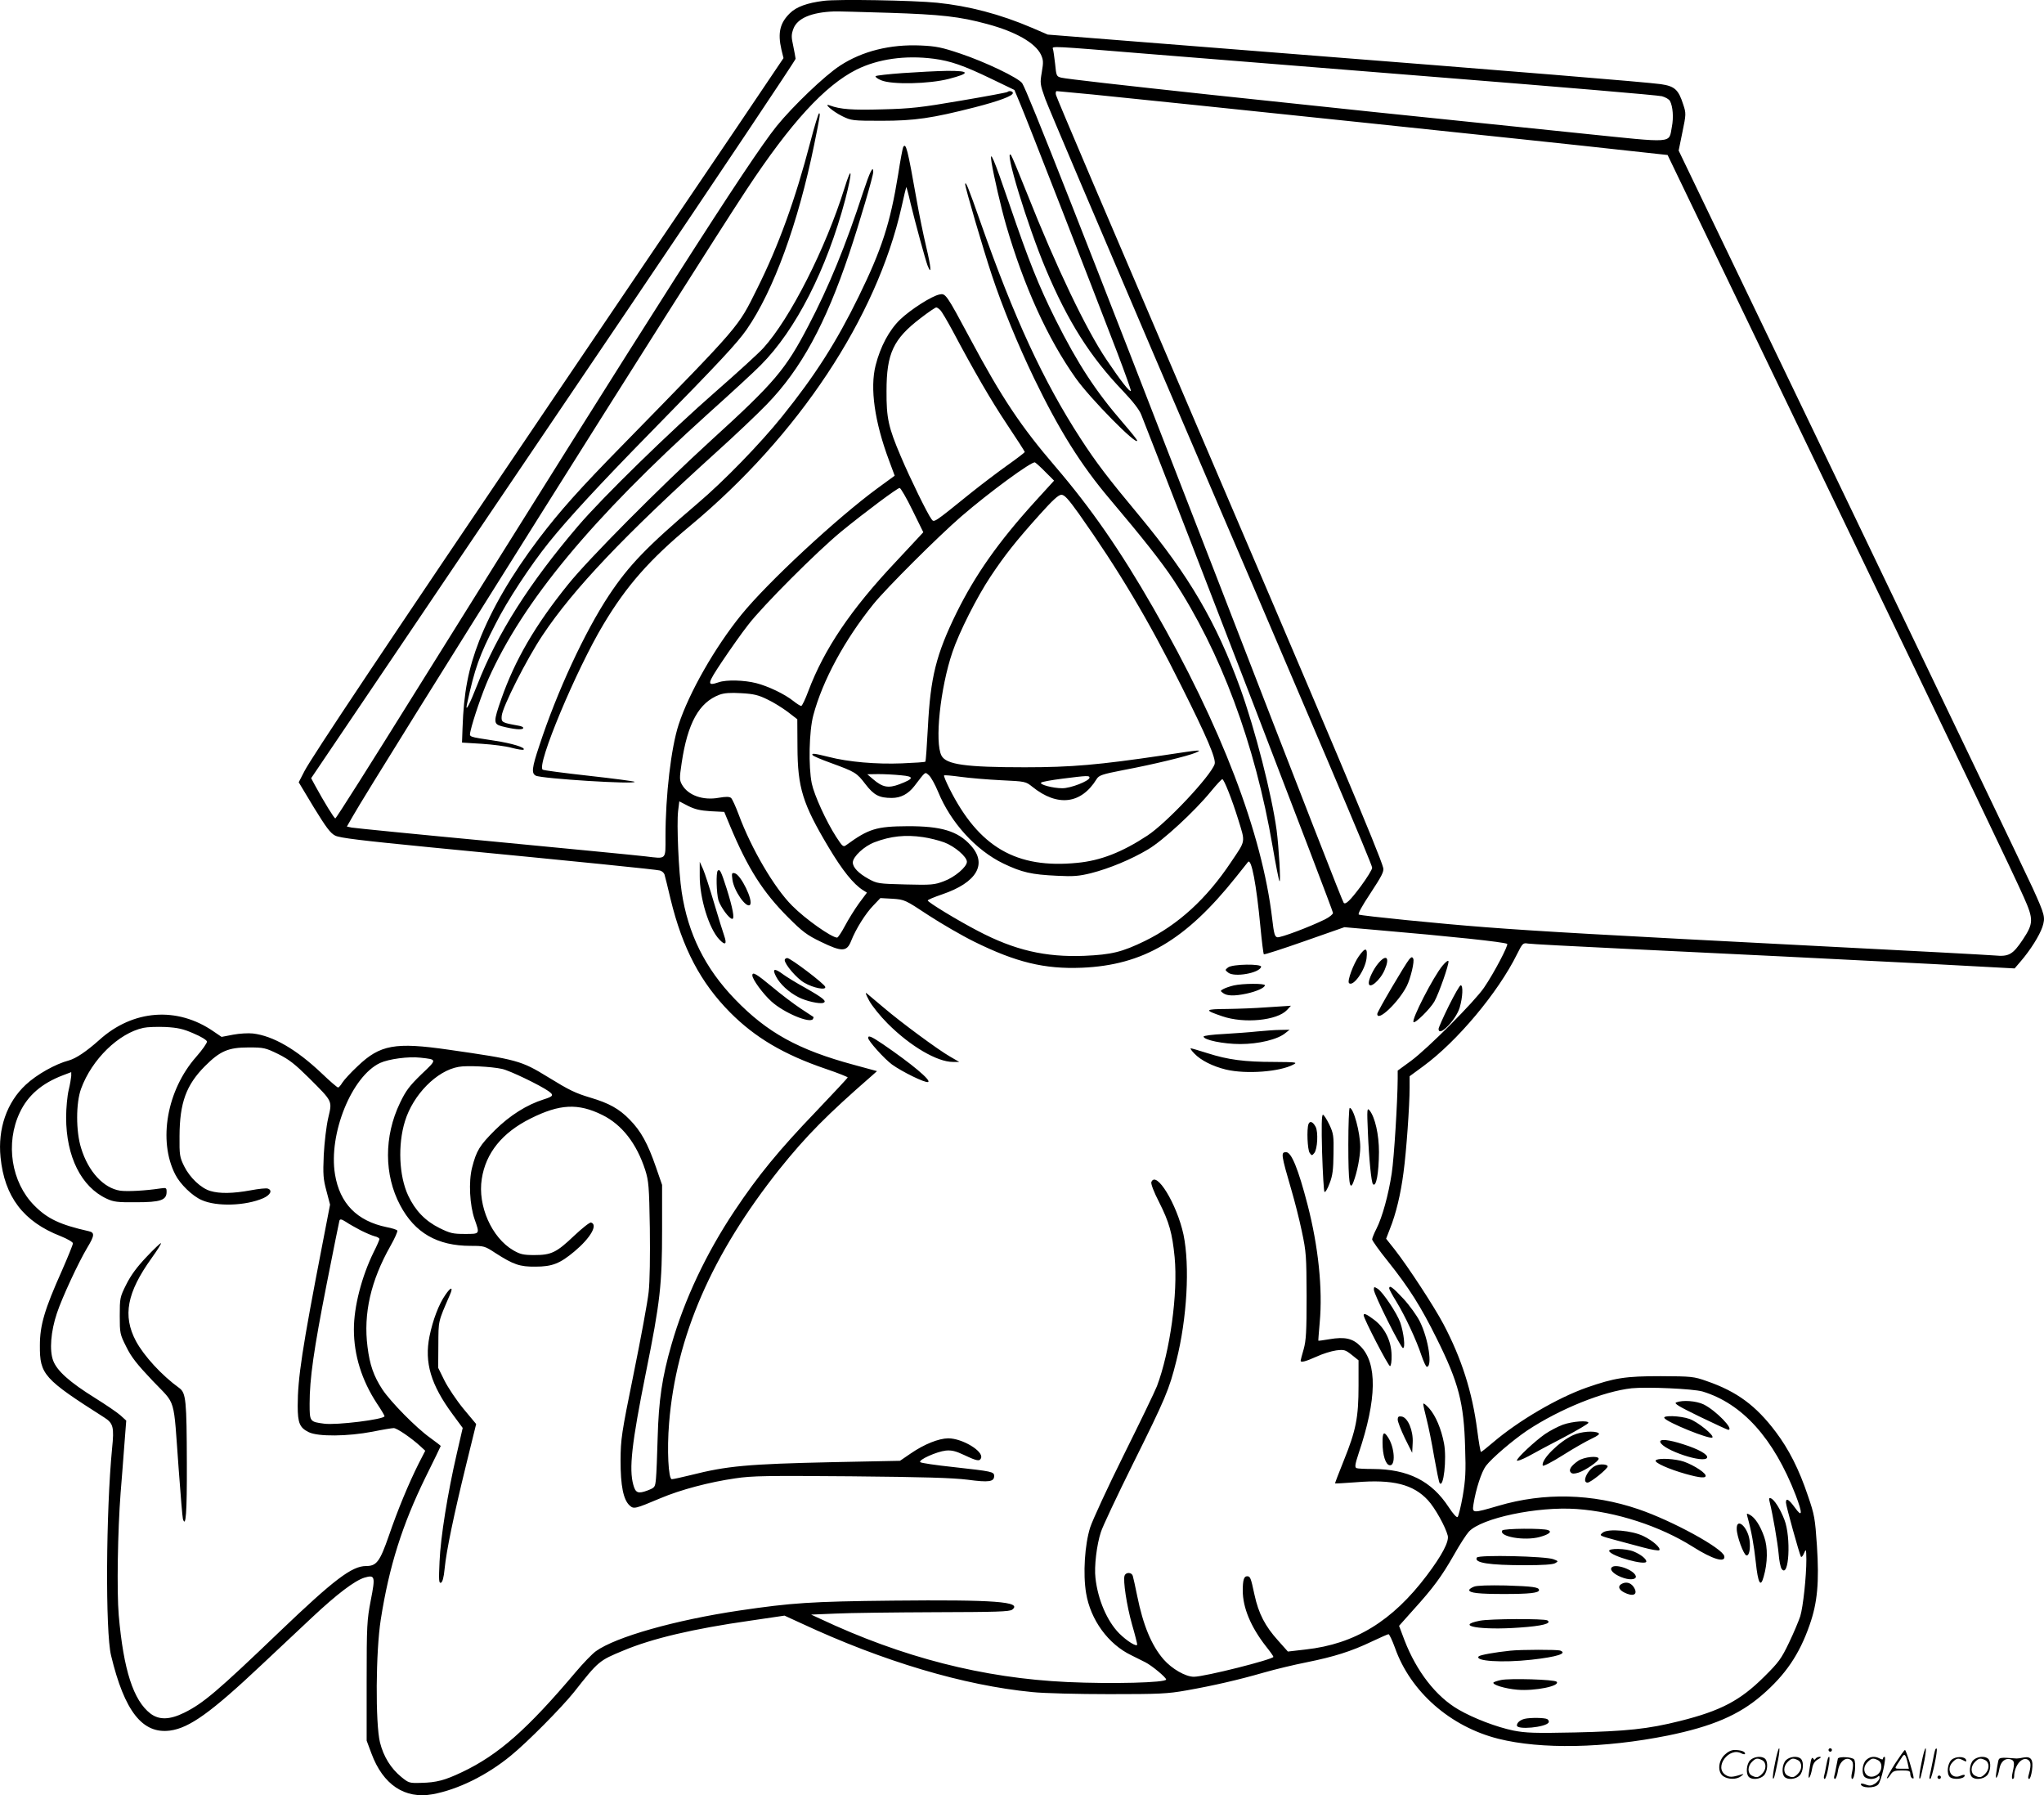 <svg version="1.0" xmlns="http://www.w3.org/2000/svg"
  viewBox="0 0 1200.378 1054.066"
 preserveAspectRatio="xMidYMid meet">
<g transform="translate(-0.171,1054.511) scale(0.1,-0.1)"
fill="#000000" stroke="none">
<path d="M4838 10540 c-96 -12 -160 -35 -198 -73 -58 -57 -72 -115 -49 -214
l12 -49 -273 -405 c-151 -222 -631 -933 -1069 -1579 -1011 -1494 -1427 -2118
-1471 -2202 l-34 -66 89 -148 c72 -117 97 -151 125 -165 27 -14 153 -29 560
-69 901 -87 1324 -130 1347 -136 12 -3 24 -14 27 -23 3 -9 19 -74 36 -146 70
-288 176 -489 349 -664 147 -148 316 -248 563 -332 71 -24 128 -47 128 -50 0
-3 -84 -93 -186 -200 -219 -228 -341 -377 -479 -584 -166 -249 -294 -520 -370
-785 -55 -190 -75 -328 -81 -545 -3 -104 -7 -213 -10 -242 -5 -51 -6 -52 -49
-69 -56 -21 -71 -15 -84 33 -26 94 -10 241 74 659 84 416 95 515 95 840 l0
262 -36 104 c-48 139 -88 212 -154 279 -62 64 -122 97 -230 129 -90 27 -125
44 -250 121 -158 97 -181 103 -585 161 -312 45 -401 29 -532 -96 -41 -38 -81
-82 -91 -98 -9 -15 -20 -28 -25 -28 -5 0 -49 38 -97 84 -148 140 -284 219
-403 233 -27 3 -79 0 -116 -7 l-68 -13 -47 32 c-214 148 -474 128 -671 -50
-75 -67 -136 -108 -178 -120 -80 -21 -190 -83 -254 -143 -111 -103 -165 -258
-148 -426 23 -231 134 -378 353 -463 40 -16 72 -35 72 -42 0 -8 -29 -79 -64
-159 -103 -230 -130 -322 -130 -441 -1 -170 22 -196 377 -422 54 -34 60 -57
47 -182 -36 -370 -40 -1077 -6 -1216 79 -329 185 -462 346 -441 114 15 242
107 539 387 90 85 223 209 295 277 146 137 250 216 308 234 62 18 65 8 37
-134 -22 -115 -24 -145 -24 -473 l0 -350 28 -75 c68 -184 196 -269 358 -240
149 27 320 111 461 227 96 78 296 280 370 372 145 184 148 186 291 245 169 71
412 128 742 175 l204 30 98 -45 c481 -224 955 -365 1358 -404 66 -7 269 -12
450 -12 296 0 343 2 455 22 158 28 302 61 455 105 66 19 179 46 250 60 159 32
262 64 381 121 51 24 96 44 100 44 5 0 22 -36 38 -80 91 -258 325 -463 607
-534 251 -63 622 -56 996 19 259 53 417 120 552 237 138 119 220 239 280 412
46 130 57 251 43 466 -11 160 -14 180 -53 293 -52 155 -112 273 -189 375 -116
154 -228 237 -405 298 -76 27 -89 28 -270 29 -208 0 -271 -10 -435 -67 -173
-61 -401 -195 -550 -322 -36 -31 -68 -56 -71 -56 -3 0 -13 58 -22 128 -29 224
-92 421 -198 622 -55 104 -208 338 -287 439 l-50 63 22 57 c36 89 64 207 80
331 17 124 36 394 36 500 l0 66 79 58 c200 146 441 434 552 659 32 64 35 67
64 62 16 -3 266 -16 555 -30 683 -33 1221 -59 1819 -90 l484 -26 36 42 c56 65
109 149 127 201 18 57 16 68 -57 229 -26 58 -505 1056 -1063 2218 l-1016 2112
22 108 c22 105 22 111 5 162 -28 88 -50 108 -132 120 -98 13 -807 71 -2310
189 l-1290 102 -93 40 c-187 80 -371 128 -557 147 -140 14 -586 22 -667 11z
m382 -70 c309 -10 417 -22 579 -66 168 -45 283 -111 316 -180 14 -31 15 -44 5
-102 -11 -65 -11 -70 20 -157 18 -49 305 -724 637 -1500 987 -2299 1283 -2995
1283 -3015 0 -10 -30 -59 -67 -109 -62 -83 -89 -109 -100 -97 -6 5 -217 546
-765 1961 -761 1963 -1092 2804 -1123 2851 -20 31 -218 126 -365 175 -107 36
-141 43 -231 47 -179 8 -344 -33 -475 -119 -89 -58 -276 -237 -371 -354 -164
-204 -709 -1058 -2137 -3347 -246 -395 -450 -718 -455 -718 -7 0 -66 96 -120
195 l-22 41 442 654 c243 360 883 1308 1423 2105 539 798 980 1457 980 1465
-1 8 -7 43 -14 76 -12 53 -11 67 1 100 23 62 106 97 239 102 14 1 158 -3 320
-8z m1507 -240 c268 -22 1053 -85 1743 -140 690 -55 1272 -104 1292 -110 21
-6 42 -18 47 -28 17 -32 22 -97 11 -152 -19 -99 22 -95 -525 -39 -1790 183
-3004 314 -3060 328 -29 7 -30 10 -37 82 -5 41 -10 80 -13 87 -6 17 -7 17 542
-28z m-1240 -30 c97 -13 173 -39 335 -117 l137 -66 36 -86 c37 -87 412 -1049
568 -1456 46 -121 82 -222 80 -225 -7 -8 -59 58 -143 183 -120 178 -294 541
-467 977 -47 118 -89 219 -94 225 -44 46 98 -418 204 -669 130 -309 262 -517
453 -716 59 -62 97 -111 108 -140 278 -706 1126 -2909 1126 -2925 0 -8 -21
-25 -47 -38 -87 -43 -261 -109 -280 -105 -15 3 -20 21 -30 108 -59 502 -299
1131 -698 1825 -195 340 -367 587 -575 830 -202 235 -315 404 -501 752 -140
261 -144 267 -180 259 -46 -9 -169 -88 -231 -147 -65 -63 -116 -159 -144 -269
-34 -134 -6 -332 79 -559 l33 -89 -100 -73 c-239 -175 -647 -554 -801 -744
-155 -191 -307 -458 -368 -645 -44 -135 -77 -414 -77 -658 0 -138 8 -130 -118
-115 -59 7 -465 46 -902 88 -437 41 -808 78 -823 81 l-28 6 32 56 c130 230
2004 3212 2314 3682 260 394 460 612 646 706 127 63 287 86 456 64z m934 -210
c372 -37 2782 -289 3080 -323 l294 -32 857 -1780 c939 -1950 1169 -2430 1235
-2578 58 -130 57 -154 -6 -249 -59 -88 -82 -101 -165 -93 -34 3 -497 28 -1031
55 -1283 66 -1648 87 -1960 111 -264 20 -720 66 -743 74 -8 3 16 47 69 127 65
99 79 126 74 147 -19 77 -300 743 -1212 2871 -388 905 -708 1655 -710 1668 -3
12 -1 22 5 22 5 0 101 -9 213 -20z m-898 -1265 c9 -8 41 -63 73 -122 126 -237
223 -405 321 -552 57 -85 103 -157 103 -160 -1 -3 -47 -39 -104 -79 -56 -40
-151 -112 -211 -160 -223 -180 -217 -176 -233 -155 -23 30 -126 240 -180 368
-73 171 -85 225 -84 385 0 220 40 305 200 427 45 35 87 63 92 63 5 0 15 -7 23
-15z m620 -953 l49 -49 -113 -124 c-215 -237 -349 -428 -460 -652 -120 -245
-153 -379 -168 -671 -6 -109 -12 -201 -15 -203 -2 -3 -64 -7 -138 -10 -149 -6
-314 8 -430 38 -85 21 -102 23 -94 10 3 -5 52 -26 108 -46 142 -52 151 -57
202 -124 50 -65 81 -81 155 -81 53 0 96 23 132 69 69 90 62 85 86 64 12 -10
36 -54 54 -97 74 -181 222 -343 383 -421 109 -52 164 -65 316 -72 96 -5 128
-2 198 15 110 28 239 82 336 140 88 52 273 223 368 339 33 40 63 73 68 73 10
0 57 -119 93 -235 43 -140 46 -121 -42 -252 -144 -216 -310 -367 -506 -463
-134 -65 -195 -80 -355 -87 -229 -9 -410 33 -625 146 -123 64 -295 169 -295
179 0 4 38 20 85 36 203 69 267 178 168 287 -76 85 -175 114 -373 113 -180 -1
-227 -15 -356 -109 -20 -15 -23 -13 -62 47 -58 90 -128 243 -143 313 -20 99
-16 306 9 400 54 203 183 442 353 653 77 95 379 396 515 514 168 145 417 327
434 318 8 -5 37 -31 63 -58z m-783 -222 l64 -130 -25 -27 c-14 -16 -77 -82
-138 -148 -263 -279 -419 -511 -512 -757 -18 -49 -37 -88 -42 -88 -5 0 -26 13
-46 29 -51 41 -148 87 -218 105 -70 18 -176 21 -221 5 -71 -24 -68 -10 21 123
47 70 115 167 153 215 85 111 405 431 546 547 142 116 330 256 343 256 6 0 40
-58 75 -130z m978 -22 c232 -328 409 -624 601 -1010 151 -301 205 -428 196
-459 -23 -70 -282 -346 -395 -420 -149 -98 -275 -147 -411 -160 -359 -36 -579
92 -752 437 -20 40 -34 74 -31 76 2 3 46 -1 97 -8 50 -7 157 -16 237 -20 144
-7 145 -7 185 -39 147 -118 286 -102 377 46 14 22 31 28 159 53 176 33 376 82
421 101 46 20 34 19 -190 -15 -379 -56 -537 -70 -812 -70 -348 0 -461 16 -489
68 -41 77 -8 396 64 608 39 116 144 324 224 444 84 126 147 206 287 362 78 87
112 118 129 118 18 0 40 -24 103 -112z m-1831 -1089 c35 -16 89 -50 120 -73
l57 -44 1 -163 c1 -239 30 -333 183 -589 81 -136 146 -216 201 -251 l24 -15
-47 -63 c-25 -35 -62 -94 -82 -132 -20 -38 -41 -69 -46 -69 -32 0 -186 108
-265 188 -104 104 -239 334 -313 534 -18 48 -38 92 -45 98 -10 8 -31 8 -72 1
-93 -17 -179 14 -215 75 -16 28 -17 37 -3 130 35 234 102 355 222 400 27 10
64 13 128 9 73 -4 101 -11 152 -36z m786 -446 c80 -7 77 -20 -10 -53 -65 -24
-98 -18 -154 30 l-34 29 65 1 c36 0 95 -3 133 -7z m1107 -14 c0 -19 -112 -63
-160 -62 -56 0 -136 22 -124 33 5 5 61 15 124 23 149 19 160 19 160 6z m-2225
-197 l80 -4 34 -82 c105 -251 193 -389 342 -538 83 -83 109 -103 192 -143 123
-60 152 -59 177 5 28 71 85 162 131 209 l41 43 72 -4 c70 -5 73 -6 209 -96 75
-49 197 -120 270 -156 245 -121 413 -162 632 -153 360 15 609 161 905 532 35
44 67 84 71 89 20 23 49 -130 73 -383 8 -84 17 -156 20 -159 3 -3 111 32 239
77 l234 82 184 -16 c443 -38 754 -71 772 -82 9 -6 -77 -171 -136 -257 -54 -80
-331 -358 -429 -430 l-78 -57 0 -47 c-1 -138 -21 -463 -35 -556 -19 -125 -55
-257 -90 -326 -14 -27 -25 -55 -25 -62 0 -7 41 -65 92 -128 125 -157 194 -266
287 -454 129 -259 160 -378 167 -641 5 -141 2 -189 -14 -284 -11 -62 -25 -118
-30 -123 -5 -5 -25 16 -52 57 -101 155 -239 224 -447 225 -45 0 -88 2 -95 5
-11 5 -9 21 13 88 107 317 110 528 10 628 -45 46 -92 56 -181 41 -35 -6 -65
-10 -66 -9 -1 1 3 49 8 107 18 197 -8 446 -71 690 -55 212 -95 310 -126 310
-32 0 -31 -10 33 -230 17 -58 44 -163 59 -235 26 -122 27 -146 28 -380 0 -209
-3 -260 -17 -311 -10 -34 -18 -65 -18 -68 0 -13 29 -5 92 23 36 17 88 33 116
37 47 6 54 4 92 -26 l40 -32 0 -149 c0 -187 -15 -262 -86 -438 -30 -74 -53
-135 -52 -136 2 -1 57 2 123 7 216 18 336 -12 422 -105 42 -45 104 -157 117
-209 8 -35 -34 -115 -123 -233 -202 -268 -422 -403 -712 -435 l-104 -12 -57
64 c-76 84 -115 158 -139 269 -22 103 -25 109 -44 109 -18 0 -25 -23 -25 -84
0 -100 47 -213 136 -327 24 -30 44 -58 44 -62 0 -15 -404 -117 -467 -117 -49
0 -129 46 -178 102 -71 82 -120 200 -155 373 -11 55 -23 108 -26 118 -7 21
-40 22 -48 1 -10 -27 12 -175 44 -288 17 -58 30 -111 30 -116 0 -18 -60 19
-106 65 -70 71 -125 197 -139 325 -8 66 7 195 32 270 9 30 94 210 188 400 191
384 213 436 255 605 63 249 80 557 42 741 -39 180 -161 380 -189 308 -3 -10
15 -58 46 -118 59 -117 77 -181 91 -323 20 -212 -27 -553 -104 -757 -13 -33
-101 -215 -195 -404 -94 -189 -182 -380 -197 -425 -32 -101 -43 -273 -24 -386
26 -157 130 -300 266 -365 32 -16 70 -35 82 -41 38 -19 122 -89 122 -101 0
-19 -317 -27 -580 -15 -495 23 -969 144 -1455 373 l-50 23 145 6 c80 4 341 7
581 8 361 1 439 3 455 15 62 47 -106 59 -701 53 -483 -5 -594 -13 -900 -58
-378 -56 -727 -155 -844 -239 -22 -16 -75 -71 -118 -122 -284 -336 -453 -486
-668 -588 -101 -48 -150 -61 -240 -63 -69 -2 -73 -1 -117 35 -61 50 -104 119
-125 203 -27 112 -25 532 5 722 49 312 126 555 263 835 49 99 89 181 89 183 0
2 -28 23 -62 48 -83 59 -231 210 -280 283 -52 79 -75 146 -88 251 -25 195 19
388 135 593 25 44 43 85 40 90 -3 5 -31 14 -63 20 -174 36 -275 139 -303 310
-39 237 98 576 265 654 50 23 166 39 236 31 100 -11 100 -9 6 -98 -70 -68 -91
-96 -125 -167 -95 -197 -94 -424 1 -602 86 -162 218 -238 414 -238 78 0 83 -1
145 -42 106 -68 143 -81 235 -80 99 0 144 18 230 90 94 79 138 156 97 169 -7
3 -51 -32 -99 -77 -105 -100 -135 -114 -235 -114 -65 0 -83 5 -123 28 -127 74
-210 262 -185 419 23 152 120 272 287 355 170 85 278 91 420 21 116 -57 202
-167 253 -324 20 -64 23 -94 27 -341 2 -165 0 -313 -7 -375 -6 -57 -46 -273
-88 -479 -72 -354 -76 -383 -77 -510 0 -148 16 -231 54 -265 24 -21 30 -20
182 44 116 49 285 94 438 116 99 15 186 16 679 12 428 -4 595 -9 685 -20 126
-17 156 -12 156 22 0 25 -13 27 -237 52 -104 11 -192 24 -197 29 -13 13 96 62
150 68 34 3 57 -2 110 -27 74 -35 89 -37 97 -17 16 40 -110 116 -193 116 -56
-1 -140 -34 -220 -89 l-63 -43 -397 -8 c-500 -11 -618 -22 -832 -76 -53 -13
-103 -24 -111 -24 -20 0 -29 173 -16 329 41 510 252 993 648 1491 158 197 281
321 544 550 l29 26 -136 37 c-326 88 -509 189 -698 385 -176 182 -276 385
-313 630 -18 117 -30 400 -21 475 l7 57 52 -27 c40 -20 71 -27 132 -31z m1247
-152 c36 -5 93 -19 125 -31 61 -23 133 -84 133 -114 0 -30 -72 -91 -135 -114
-55 -21 -73 -23 -225 -19 -160 4 -167 5 -218 33 -58 32 -92 67 -92 96 0 34 68
97 128 119 94 36 182 45 284 30z m-4283 -1153 c42 -17 77 -39 78 -47 2 -8 -27
-49 -63 -90 -172 -195 -225 -492 -123 -691 28 -56 101 -127 155 -150 88 -40
259 -34 362 11 42 19 55 46 27 56 -8 4 -54 -1 -102 -10 -104 -19 -181 -20
-235 -4 -56 16 -122 79 -155 146 -26 53 -28 65 -27 177 1 195 39 299 149 410
89 89 137 110 256 110 90 0 99 -2 175 -39 64 -32 98 -59 180 -140 142 -142
137 -133 113 -236 -11 -48 -22 -142 -26 -216 -5 -116 -3 -142 16 -212 l21 -80
-45 -233 c-119 -613 -145 -786 -145 -949 0 -101 12 -128 65 -154 55 -27 229
-25 375 3 58 12 114 21 124 21 19 0 105 -59 158 -108 l27 -25 -39 -76 c-59
-118 -123 -272 -175 -424 -53 -152 -72 -177 -134 -177 -83 0 -188 -80 -506
-384 -367 -352 -450 -422 -561 -477 -85 -42 -148 -44 -199 -5 -100 77 -158
256 -186 577 -12 139 -6 498 11 719 5 63 15 184 21 269 l12 155 -34 31 c-19
17 -87 63 -151 103 -146 91 -221 157 -244 218 -23 60 -14 172 22 279 31 93
127 299 178 384 43 71 45 89 9 97 -169 38 -243 73 -320 151 -135 136 -171 365
-85 546 47 100 129 171 252 218 l50 19 0 -23 c-1 -12 -7 -49 -15 -82 -8 -33
-15 -105 -15 -161 0 -230 89 -408 238 -477 40 -19 64 -22 173 -21 143 0 179
12 179 61 0 24 -2 25 -37 20 -85 -13 -194 -19 -236 -13 -97 15 -187 112 -229
250 -31 98 -31 265 0 349 63 172 221 326 366 357 22 5 81 7 130 5 71 -4 104
-11 165 -38z m1811 -208 c46 -10 220 -94 272 -130 34 -24 30 -31 -27 -49 -99
-31 -199 -94 -286 -180 -91 -91 -109 -120 -135 -221 -21 -83 -14 -220 15 -303
31 -88 32 -86 -58 -86 -70 0 -86 4 -149 35 -84 42 -142 103 -183 190 -54 115
-62 298 -19 437 48 156 187 297 315 319 47 9 191 2 255 -12z m-830 -948 c30
-15 67 -31 83 -35 15 -3 27 -11 27 -16 0 -5 -15 -40 -34 -77 -70 -143 -116
-319 -116 -453 0 -152 46 -299 135 -435 25 -37 45 -71 45 -75 0 -19 -284 -54
-355 -44 -84 11 -85 12 -85 117 0 146 24 316 100 702 39 198 73 366 75 373 4
11 12 9 38 -7 17 -12 57 -34 87 -50z m7880 -946 c234 -71 418 -275 547 -608
42 -110 40 -136 -5 -73 -35 48 -52 58 -52 29 0 -19 79 -302 88 -318 3 -5 12 4
18 20 12 28 13 26 14 -36 0 -100 -19 -278 -36 -334 -9 -27 -38 -97 -66 -155
-45 -94 -60 -115 -147 -201 -140 -139 -254 -199 -494 -259 -187 -47 -314 -60
-617 -67 -236 -5 -287 -3 -360 11 -98 20 -235 72 -324 124 -131 76 -245 223
-316 406 l-32 85 83 93 c118 130 167 197 239 323 34 61 74 122 88 137 74 80
403 149 632 133 231 -16 490 -100 682 -221 118 -75 194 -97 186 -56 -9 46
-307 209 -505 276 -270 92 -553 99 -821 20 -154 -45 -155 -45 -147 9 14 89 47
190 73 225 35 46 158 151 244 209 191 126 446 229 613 247 91 9 360 -3 415
-19z M5303 10116 c-83 -6 -155 -14 -159 -18 -4 -4 10 -15 32 -24 62 -27 283
-22 398 8 128 33 125 48 -11 47 -59 -1 -176 -7 -260 -13z M5918 10005 c-3 -3
-126 -26 -274 -51 -233 -40 -294 -47 -460 -51 -177 -5 -247 0 -309 23 -42 16
16 -35 73 -63 53 -26 60 -27 231 -27 195 0 296 15 547 79 144 37 224 67 224
84 0 11 -23 15 -32 6z M4761 9713 c-88 -338 -187 -611 -313 -863 -115 -231
-88 -200 -782 -910 -265 -270 -375 -394 -500 -558 -160 -212 -275 -409 -350
-599 -64 -165 -91 -304 -98 -513 l-3 -85 115 -7 c63 -4 143 -14 178 -24 35 -9
66 -14 69 -10 12 12 -70 37 -170 52 -161 25 -149 20 -142 57 15 67 69 225 106
308 204 455 605 938 1289 1555 135 121 274 249 309 285 206 206 388 563 497
974 43 166 40 210 -5 65 -110 -353 -319 -765 -476 -938 -26 -29 -152 -144
-279 -255 -270 -236 -665 -621 -810 -791 -285 -334 -474 -631 -591 -931 -46
-117 -72 -167 -61 -115 46 212 72 285 168 472 69 137 204 342 313 478 111 138
295 338 601 650 410 418 505 521 561 601 158 228 302 624 396 1084 35 172 37
185 29 185 -4 0 -27 -75 -51 -167z M5306 9682 c-3 -5 -17 -78 -30 -163 -46
-284 -96 -438 -231 -714 -131 -268 -256 -464 -450 -705 -127 -158 -342 -380
-498 -512 -299 -255 -401 -361 -519 -538 -142 -215 -305 -565 -409 -883 -44
-131 -47 -162 -21 -176 33 -18 597 -53 580 -36 -3 3 -123 19 -267 35 -145 16
-267 32 -272 36 -39 24 197 588 357 854 136 227 271 380 509 578 636 529 1095
1223 1241 1871 14 64 27 117 28 118 1 1 13 -41 25 -95 30 -123 86 -328 100
-366 25 -62 21 -12 -8 110 -17 71 -42 194 -56 274 -54 306 -63 338 -79 312z
M5825 9590 c13 -79 55 -262 85 -366 105 -360 243 -665 409 -899 83 -118 361
-400 361 -367 0 5 -37 51 -82 103 -162 187 -266 346 -398 609 -99 199 -156
341 -270 675 -92 270 -119 333 -105 245z M5071 9418 c-103 -316 -202 -557
-322 -786 -134 -257 -198 -333 -574 -675 -297 -271 -718 -695 -836 -842 -194
-240 -313 -445 -393 -673 -47 -134 -47 -148 2 -161 70 -18 120 -23 126 -12 4
6 -9 13 -31 16 -94 17 -98 19 -95 56 3 51 148 337 240 474 181 272 480 586
1017 1072 110 99 245 227 300 284 201 207 345 472 484 886 60 179 141 454 141
479 0 41 -20 0 -59 -118z M5670 9463 c0 -20 106 -382 156 -532 63 -190 152
-406 248 -606 147 -304 274 -508 445 -710 192 -227 305 -370 373 -473 279
-424 480 -964 583 -1565 19 -110 37 -203 41 -206 8 -7 -4 198 -17 299 -29 212
-126 591 -214 835 -140 386 -300 659 -590 1009 -189 227 -255 314 -348 457
-219 338 -389 706 -587 1269 -71 203 -89 247 -90 223z M4111 5404 c-1 -131 54
-312 116 -376 34 -36 45 -27 28 22 -8 22 -35 110 -60 194 -25 85 -54 174 -64
197 l-20 44 0 -81z M4217 5433 c-11 -11 -8 -132 4 -174 13 -40 63 -109 81
-109 15 0 3 63 -33 178 -32 100 -40 117 -52 105z M4303 5380 c9 -66 81 -169
103 -148 22 23 -54 179 -90 186 -17 4 -18 -1 -13 -38z M7982 4931 c-31 -43
-70 -147 -58 -158 24 -24 94 74 103 145 7 64 -6 68 -45 13z M8278 4913 c-24
-29 -188 -307 -188 -321 0 -50 123 66 173 163 23 46 47 147 38 162 -6 11 -10
10 -23 -4z M4610 4908 c1 -26 71 -108 115 -133 53 -31 130 -46 123 -24 -6 19
-204 169 -223 169 -8 0 -15 -6 -15 -12z M8096 4889 c-28 -33 -56 -91 -56 -115
0 -42 68 15 94 78 31 72 9 93 -38 37z M8473 4875 c-54 -65 -184 -318 -170
-331 9 -10 97 77 122 120 27 48 88 222 83 238 -2 6 -18 -6 -35 -27z M7214
4865 c-19 -15 -19 -15 1 -31 36 -28 181 -3 193 34 6 19 -168 17 -194 -3z
M4559 4812 c23 -45 75 -93 132 -122 44 -23 125 -41 146 -33 23 9 -2 29 -106
88 -53 29 -111 65 -130 79 -52 39 -66 34 -42 -12z M4420 4818 c0 -23 63 -109
112 -153 74 -67 227 -131 244 -103 3 5 4 11 3 12 -2 1 -36 24 -76 50 -39 26
-115 83 -167 127 -94 78 -116 90 -116 67z M7247 4759 c-21 -5 -48 -14 -59 -20
-21 -11 -21 -12 -3 -25 23 -17 66 -18 137 -3 60 13 108 35 108 49 0 12 -131
11 -183 -1z M8510 4639 c-33 -67 -60 -128 -60 -135 0 -52 102 52 124 125 18
62 21 131 6 131 -6 0 -37 -55 -70 -121z M5106 4670 c16 -30 65 -91 109 -135
133 -133 290 -225 383 -225 l37 0 -55 32 c-67 38 -287 200 -390 288 -41 35
-84 70 -94 79 -15 13 -13 4 10 -39z M7430 4630 c-52 -4 -151 -8 -220 -9 -136
-1 -139 -6 -30 -43 128 -44 322 -25 380 37 l23 25 -29 -2 c-16 -1 -72 -5 -124
-8z M7385 4489 c-44 -5 -133 -11 -197 -15 -65 -3 -118 -10 -118 -15 0 -20 117
-44 215 -44 109 0 221 27 266 65 l24 19 -55 -1 c-30 0 -91 -5 -135 -9z M5100
4451 c0 -17 94 -122 140 -156 58 -42 194 -109 212 -103 22 8 -98 108 -265 222
-68 46 -87 54 -87 37z M7016 4359 c38 -40 108 -75 186 -94 119 -28 317 -13
396 30 25 13 15 14 -115 15 -173 0 -270 13 -389 51 -50 16 -95 29 -99 29 -5 0
4 -14 21 -31z M7920 3823 c0 -220 8 -276 30 -218 22 57 40 150 40 205 0 85
-39 230 -62 230 -4 0 -8 -98 -8 -217z M8035 3895 c6 -150 20 -294 30 -303 19
-19 34 66 35 189 0 102 -23 204 -55 244 -15 18 -16 8 -10 -130z M7766 3778 c4
-123 10 -227 14 -231 4 -5 18 17 30 50 18 46 22 81 23 173 2 106 0 120 -25
173 -15 31 -32 57 -37 57 -8 0 -9 -69 -5 -222z M7686 3945 c-11 -30 -6 -151 7
-169 12 -17 14 -17 27 -1 19 23 24 124 8 154 -16 30 -34 37 -42 16z M8070
2973 c0 -28 158 -343 171 -343 15 0 5 88 -16 150 -19 54 -101 177 -132 198
-21 13 -23 13 -23 -5z M8160 2980 c0 -5 19 -40 42 -77 52 -85 118 -227 147
-315 13 -38 27 -68 32 -68 34 0 10 163 -41 266 -17 34 -60 94 -96 133 -63 68
-84 83 -84 61z M2617 2942 c-38 -54 -73 -146 -93 -243 -31 -154 8 -285 136
-458 l59 -80 -35 -152 c-53 -229 -95 -489 -101 -633 -5 -108 -4 -128 8 -124 9
3 17 30 22 84 10 103 53 310 126 608 l59 240 -75 90 c-41 50 -91 125 -111 165
l-37 75 1 135 c1 145 -3 130 68 294 21 48 6 48 -27 -1z M8010 2823 c0 -20 146
-302 155 -299 6 1 10 30 9 64 -1 82 -39 160 -101 207 -45 34 -63 42 -63 28z
M8360 2302 c0 -8 9 -48 20 -91 11 -42 31 -141 44 -219 14 -79 28 -148 32 -154
23 -36 43 143 26 232 -16 85 -49 163 -87 206 -19 21 -34 33 -35 26z M8210
2210 c0 -12 19 -61 42 -109 l43 -86 3 59 c4 72 -29 149 -65 154 -18 3 -23 -2
-23 -18z M8121 2073 c0 -71 18 -127 41 -131 37 -7 31 104 -9 164 -24 38 -33
29 -32 -33z M862 3165 c-57 -60 -92 -108 -119 -162 -37 -74 -38 -80 -38 -183
0 -102 1 -109 38 -182 29 -60 63 -103 156 -201 139 -146 120 -82 152 -517 11
-151 22 -283 25 -294 17 -54 24 37 23 324 -1 373 -5 416 -44 445 -104 75 -208
189 -255 276 -79 149 -53 285 92 487 33 46 58 85 55 88 -2 2 -41 -34 -85 -81z
M9846 2311 c-16 -6 15 -24 138 -84 87 -42 163 -77 167 -77 38 0 -73 114 -144
149 -44 21 -123 27 -161 12z M9776 2219 c15 -25 269 -128 282 -114 12 12 -86
92 -135 109 -55 19 -158 22 -147 5z M9180 2180 c-30 -11 -77 -36 -105 -55 -60
-42 -165 -140 -165 -155 0 -6 30 5 68 25 37 21 131 71 210 112 78 41 142 79
142 84 0 16 -93 9 -150 -11z M9241 2119 c-82 -37 -191 -145 -179 -179 2 -6 55
21 118 61 63 40 139 83 169 97 38 18 49 27 40 33 -24 15 -103 9 -148 -12z
M9752 2078 c16 -48 262 -129 275 -91 6 18 -51 50 -140 78 -86 28 -141 33 -135
13z M9270 1968 c-43 -30 -58 -54 -43 -69 8 -8 20 -8 46 0 41 14 117 66 117 81
0 20 -86 11 -120 -12z M9725 1970 c-8 -13 77 -51 176 -79 86 -24 122 -27 117
-8 -8 23 -97 75 -148 86 -64 14 -137 14 -145 1z M9374 1940 c-46 -18 -86 -100
-49 -100 18 0 121 83 118 96 -3 12 -43 15 -69 4z M10395 1724 c18 -73 46 -235
52 -301 3 -40 11 -81 18 -90 43 -58 56 186 16 289 -25 65 -60 119 -80 126 -11
4 -12 -2 -6 -24z M10264 1639 c23 -83 38 -165 49 -267 13 -123 28 -151 46 -85
24 82 25 174 3 235 -23 66 -54 113 -84 129 -19 10 -20 9 -14 -12z M10201 1568
c0 -42 40 -150 56 -155 17 -6 26 39 19 91 -12 79 -77 133 -75 64z M8824 1559
c-22 -36 131 -63 221 -38 54 15 73 31 48 40 -30 12 -261 10 -269 -2z M9415
1547 c-23 -18 -24 -18 80 -46 39 -10 109 -29 157 -42 48 -13 90 -20 94 -16 12
12 -37 56 -93 83 -67 33 -206 45 -238 21z M9452 1438 c10 -30 218 -88 218 -61
0 15 -32 41 -73 58 -45 19 -151 21 -145 3z M8675 1400 c-19 -31 71 -45 285
-45 101 0 162 4 175 12 19 11 19 12 -10 23 -45 18 -440 27 -450 10z M9465
1340 c-11 -17 26 -46 75 -61 42 -13 74 -6 68 13 -13 38 -126 76 -143 48z
M9533 1249 c-32 -12 -29 -36 7 -54 51 -26 81 -14 60 25 -15 28 -41 39 -67 29z
M8658 1229 c-16 -6 -28 -15 -28 -20 0 -17 56 -23 205 -23 148 0 205 6 205 23
0 17 -37 22 -195 27 -101 2 -170 0 -187 -7z M8692 1029 c-152 -30 6 -57 235
-40 132 9 190 24 162 42 -18 11 -339 10 -397 -2z M8870 853 c-88 -9 -176 -25
-184 -33 -28 -28 137 -39 309 -20 152 17 214 37 169 54 -16 6 -232 6 -294 -1z
M8817 681 c-20 -4 -40 -11 -44 -14 -12 -13 68 -37 139 -43 103 -9 256 22 231
47 -13 13 -275 21 -326 10z M8955 453 c-27 -7 -45 -23 -45 -39 0 -27 168 -11
186 17 4 6 0 15 -7 20 -15 9 -100 10 -134 2z M10426 194 c-10 -47 -15 -88 -12
-91 5 -6 9 7 30 110 7 37 10 67 6 67 -4 0 -15 -39 -24 -86z M10740 270 c0 -5
5 -10 10 -10 6 0 10 5 10 10 0 6 -4 10 -10 10 -5 0 -10 -4 -10 -10z M11286
194 c-10 -47 -15 -88 -12 -91 5 -6 9 7 30 110 7 37 10 67 6 67 -4 0 -15 -39
-24 -86z M11366 269 c-3 -8 -10 -41 -16 -74 -6 -33 -14 -68 -16 -77 -3 -10 -1
-18 3 -18 10 0 46 171 38 178 -2 3 -7 -1 -9 -9z M10129 241 c-38 -38 -41 -101
-7 -125 29 -20 79 -20 104 0 18 14 18 15 1 10 -53 -17 -69 -17 -92 -2 -69 45
21 166 94 126 12 -6 21 -7 21 -1 0 12 -25 21 -62 21 -19 0 -39 -10 -59 -29z
M11130 189 c-28 -45 -49 -83 -47 -85 2 -3 12 7 21 21 14 21 24 25 66 25 43 0
50 -3 50 -19 0 -11 5 -23 10 -26 6 -3 10 -3 10 1 0 20 -44 164 -51 164 -4 0
-30 -37 -59 -81z m75 4 l7 -33 -42 0 c-42 0 -42 0 -28 23 8 12 21 32 29 44 15
25 22 18 34 -34z M10280 210 c-22 -22 -27 -79 -8 -98 19 -19 66 -14 88 8 22
22 27 79 8 98 -19 19 -66 14 -88 -8z m71 0 c25 -14 25 -54 -1 -80 -23 -23 -33
-24 -61 -10 -25 14 -25 54 1 80 23 23 33 24 61 10z M10490 210 c-22 -22 -27
-79 -8 -98 19 -19 66 -14 88 8 22 22 27 79 8 98 -19 19 -66 14 -88 -8z m71 0
c25 -14 25 -54 -1 -80 -23 -23 -33 -24 -61 -10 -25 14 -25 54 1 80 23 23 33
24 61 10z M10636 204 c-3 -16 -8 -47 -11 -69 -8 -51 10 -26 19 27 5 27 15 42
34 53 18 10 22 14 10 15 -9 0 -20 -5 -24 -11 -5 -8 -9 -8 -14 1 -5 8 -10 3
-14 -16z M10737 223 c-2 -4 -7 -26 -11 -48 -4 -22 -9 -48 -12 -57 -3 -10 -1
-18 4 -18 4 0 14 28 20 62 11 58 10 81 -1 61z M10795 220 c-1 -3 -5 -23 -9
-45 -4 -22 -9 -48 -12 -57 -3 -10 -1 -18 4 -18 5 0 13 20 17 45 7 53 44 87 74
68 17 -11 19 -28 8 -80 -4 -18 -3 -33 2 -33 16 0 24 99 11 115 -12 14 -87 18
-95 5z M10960 210 c-22 -22 -27 -79 -8 -98 7 -7 24 -12 38 -12 14 0 31 5 38
12 9 9 12 8 12 -5 0 -9 -12 -24 -26 -34 -21 -13 -32 -15 -55 -6 -16 6 -29 8
-29 3 0 -24 81 -27 102 -2 18 19 50 162 37 162 -5 0 -9 -5 -9 -10 0 -7 -6 -7
-19 0 -30 16 -59 12 -81 -10z m71 0 c29 -16 25 -65 -6 -86 -56 -37 -103 28
-55 76 23 23 33 24 61 10z M11461 211 c-23 -23 -28 -80 -9 -99 19 -19 88 -13
88 9 0 5 -11 4 -24 -2 -54 -25 -89 38 -46 81 23 23 33 24 62 9 16 -9 19 -8 16
3 -8 22 -64 22 -87 -1z M11590 210 c-22 -22 -27 -79 -8 -98 19 -19 66 -14 88
8 22 22 27 79 8 98 -19 19 -66 14 -88 -8z m71 0 c25 -14 25 -54 -1 -80 -23
-23 -33 -24 -61 -10 -25 14 -25 54 1 80 23 23 33 24 61 10z M11736 201 c-3
-14 -8 -44 -11 -66 -8 -51 10 -26 19 27 8 41 35 63 66 53 22 -7 24 -21 11 -77
-5 -22 -5 -38 0 -38 5 0 9 6 9 13 0 68 51 125 85 97 15 -13 15 -35 -1 -92 -3
-10 -1 -18 4 -18 6 0 13 23 17 50 9 63 -5 84 -49 76 -17 -4 -35 -6 -41 -6
-101 8 -104 7 -109 -19z M11380 110 c0 -5 5 -10 10 -10 6 0 10 5 10 10 0 6 -4
10 -10 10 -5 0 -10 -4 -10 -10z"/>
</g>
</svg>
